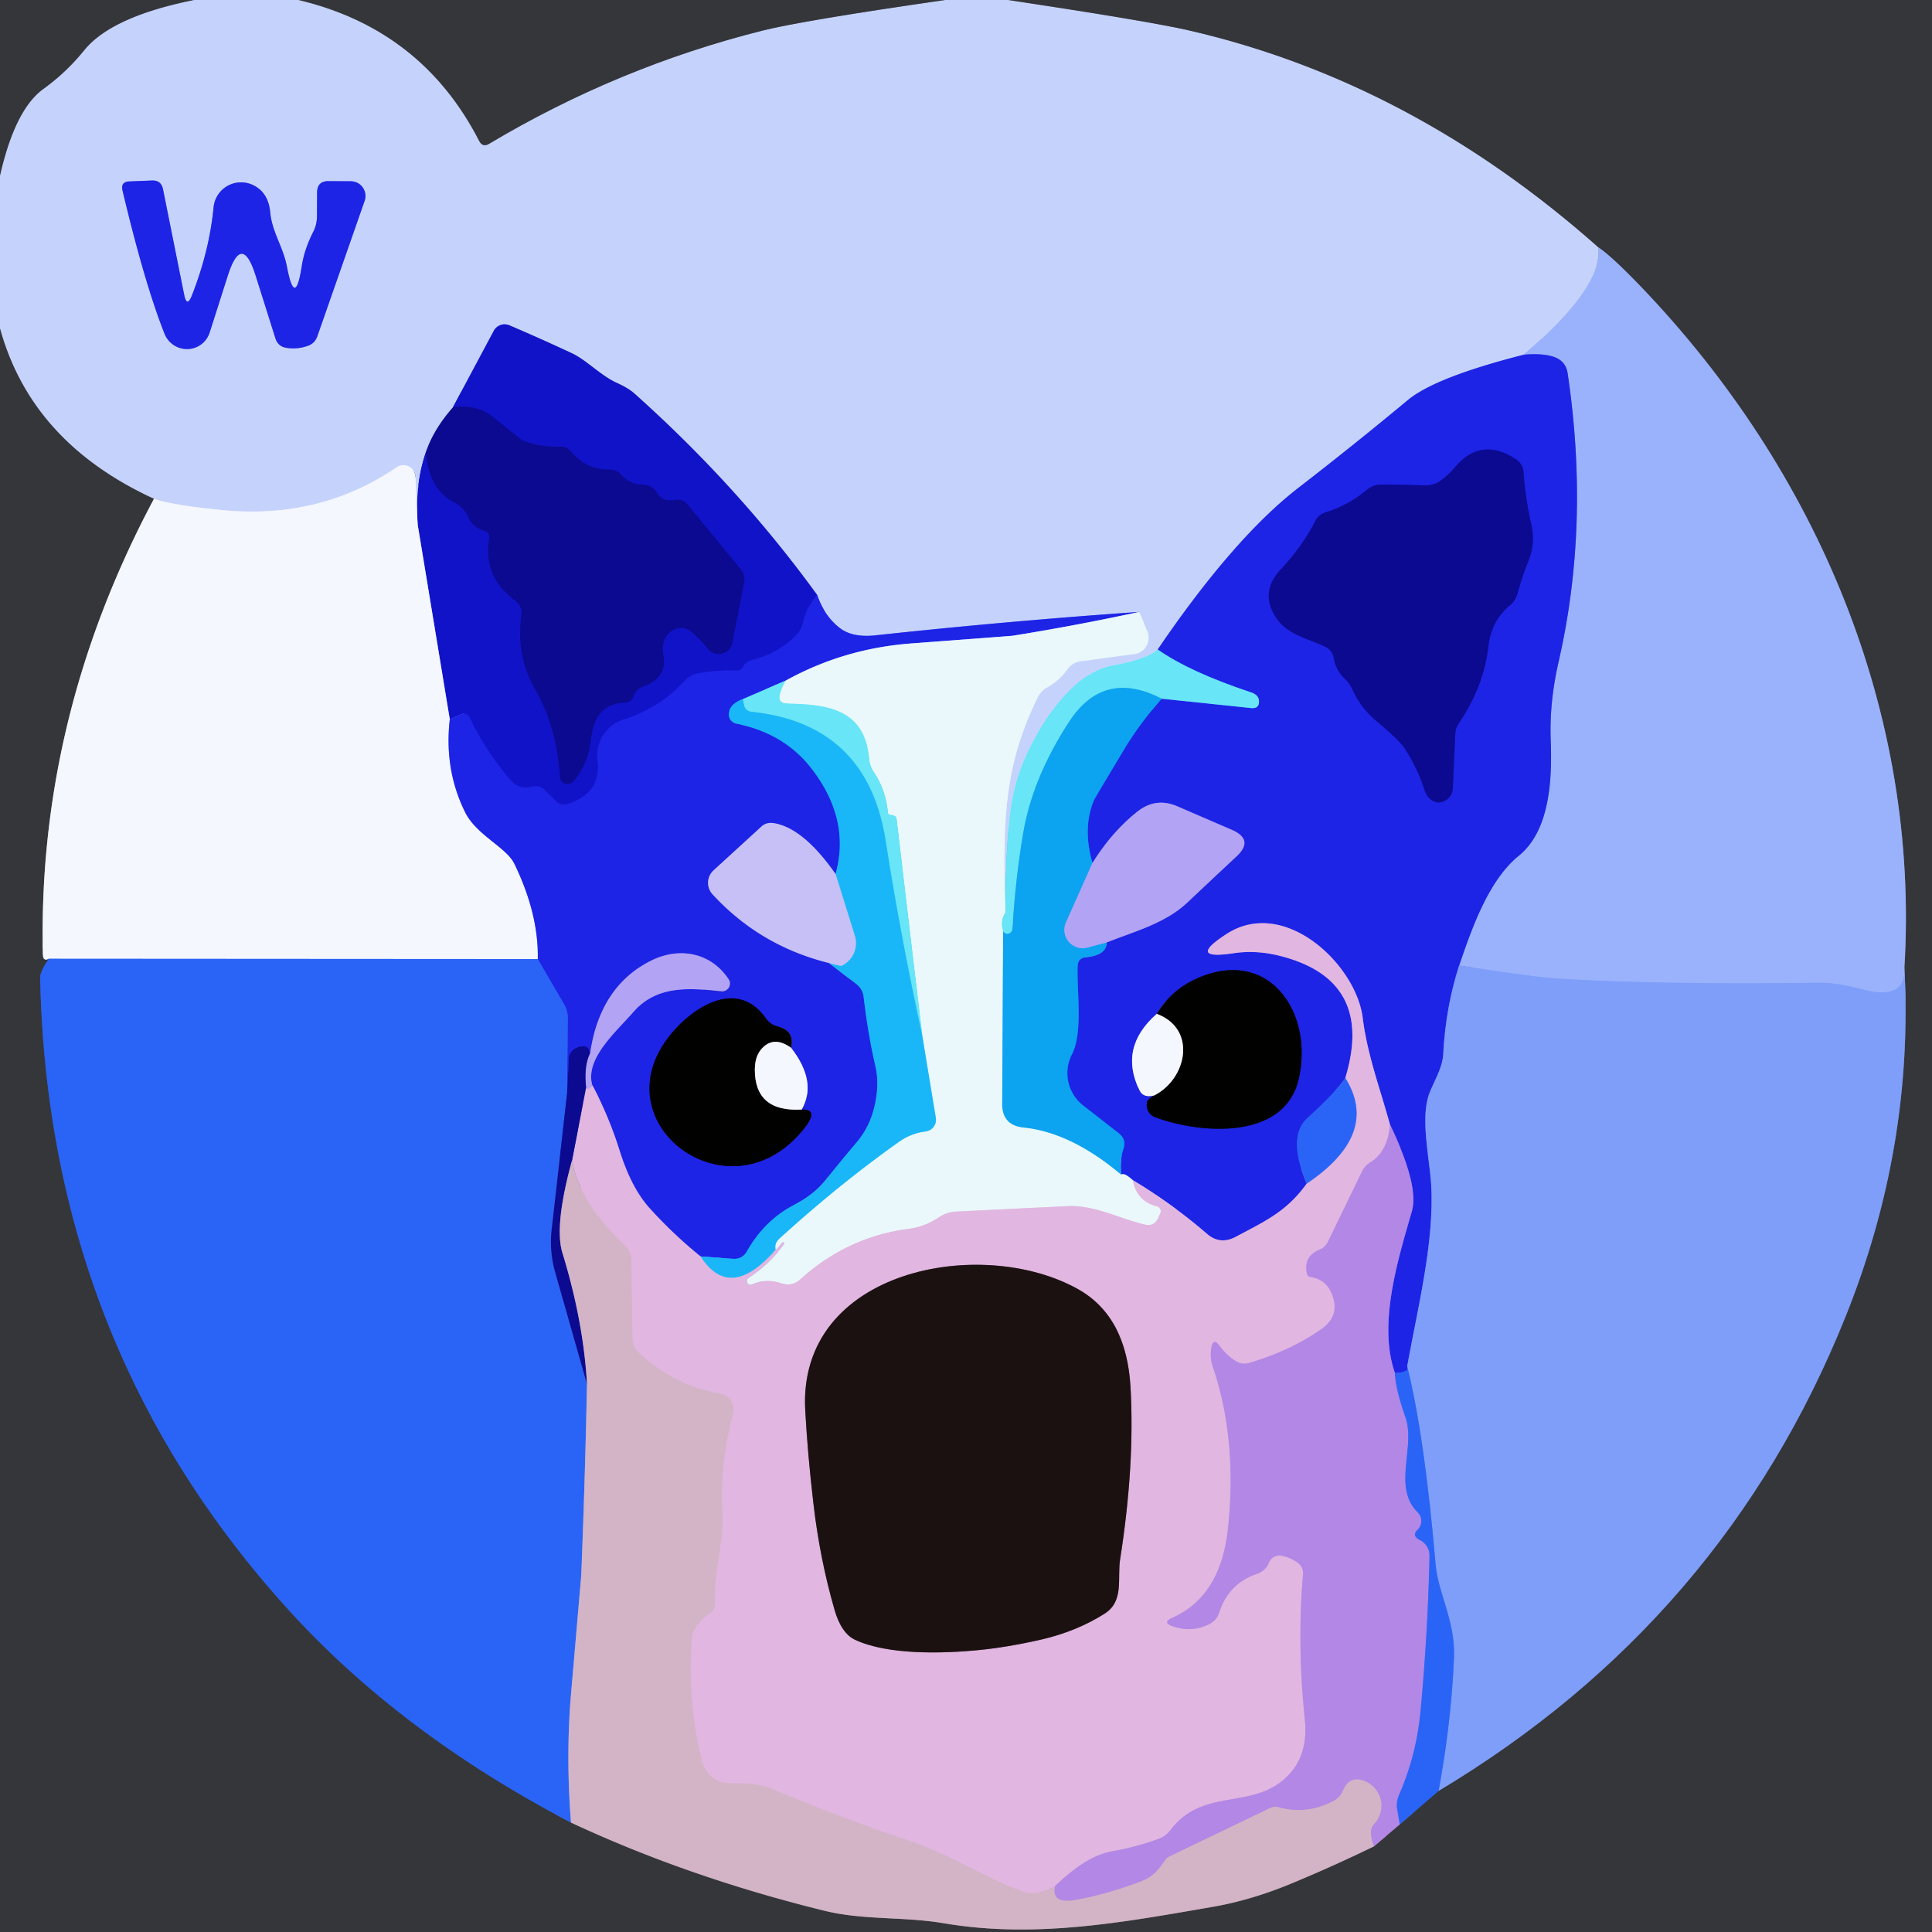 <?xml version="1.0" encoding="UTF-8" standalone="no"?>
<!DOCTYPE svg PUBLIC "-//W3C//DTD SVG 1.1//EN" "http://www.w3.org/Graphics/SVG/1.1/DTD/svg11.dtd">
<svg xmlns="http://www.w3.org/2000/svg" version="1.1" viewBox="0.00 0.00 128.00 128.00">
<g stroke-width="2.00" fill="none" stroke-linecap="butt">
<path stroke="#7d859b" vector-effect="non-scaling-stroke" d="
  M 12.89 0.00
  Q 7.39 1.10 5.58 3.34
  Q 4.40 4.80 2.89 5.89
  Q 1.00 7.24 0.00 11.67"
/>
<path stroke="#7d859b" vector-effect="non-scaling-stroke" d="
  M 19.78 0.00
  Q 27.95 1.94 31.75 9.34
  Q 31.98 9.78 32.40 9.53
  Q 40.93 4.44 50.51 2.03
  Q 53.12 1.37 62.61 0.00"
/>
<path stroke="#7d859b" vector-effect="non-scaling-stroke" d="
  M 66.80 0.00
  Q 76.08 1.40 78.75 2.01
  Q 93.53 5.41 105.90 16.39"
/>
<path stroke="#b0c3fc" vector-effect="non-scaling-stroke" d="
  M 105.90 16.39
  Q 106.20 19.03 100.96 23.50"
/>
<path stroke="#717cf1" vector-effect="non-scaling-stroke" d="
  M 100.96 23.50
  Q 95.10 24.99 93.27 26.51
  Q 89.71 29.47 86.05 32.30
  Q 81.76 35.61 76.70 43.03"
/>
<path stroke="#97dcf9" vector-effect="non-scaling-stroke" d="
  M 76.70 43.03
  Q 76.04 43.66 73.72 44.09
  Q 71.98 44.41 70.32 46.33
  Q 68.94 47.94 67.98 50.06
  Q 67.10 51.99 66.88 54.24
  Q 66.58 57.33 66.63 60.45"
/>
<path stroke="#d8e6fc" vector-effect="non-scaling-stroke" d="
  M 66.63 60.45
  C 66.44 54.59 66.44 50.94 68.74 46.22
  Q 68.95 45.78 69.38 45.54
  Q 70.20 45.08 70.71 44.35
  Q 71.03 43.89 71.59 43.81
  L 75.16 43.33
  A 1.09 1.08 74.7 0 0 76.01 41.83
  L 75.48 40.54"
/>
<path stroke="#717cf1" vector-effect="non-scaling-stroke" d="
  M 75.48 40.54
  Q 66.71 41.15 58.02 42.09
  Q 56.47 42.26 55.63 41.60
  Q 54.61 40.81 54.14 39.42"
/>
<path stroke="#6b73e2" vector-effect="non-scaling-stroke" d="
  M 54.14 39.42
  Q 48.93 32.24 42.05 26.09
  Q 41.63 25.71 40.85 25.36
  C 39.80 24.88 38.86 23.87 37.92 23.42
  Q 35.87 22.46 33.74 21.55
  A 0.81 0.81 0.0 0 0 32.72 21.91
  L 30.00 27.00"
/>
<path stroke="#686fc6" vector-effect="non-scaling-stroke" d="
  M 30.00 27.00
  Q 28.74 28.43 28.22 29.95"
/>
<path stroke="#6b73e2" vector-effect="non-scaling-stroke" d="
  M 28.22 29.95
  Q 27.48 32.11 27.67 34.74"
/>
<path stroke="#dde5fe" vector-effect="non-scaling-stroke" d="
  M 27.67 34.74
  L 27.52 31.57
  A 0.79 0.79 0.0 0 0 26.28 30.96
  Q 21.20 34.42 14.75 33.80
  Q 11.49 33.48 10.20 33.05"
/>
<path stroke="#7d859b" vector-effect="non-scaling-stroke" d="
  M 10.20 33.05
  Q 2.08 29.32 0.00 21.77"
/>
<path stroke="#717cf1" vector-effect="non-scaling-stroke" d="
  M 19.99 17.65
  Q 19.55 20.47 19.01 17.67
  C 18.76 16.35 18.03 15.40 17.90 14.06
  Q 17.78 12.75 16.76 12.26
  A 1.83 1.83 0.0 0 0 14.15 13.74
  Q 13.87 16.62 12.72 19.56
  Q 12.38 20.42 12.20 19.52
  L 10.80 12.54
  Q 10.68 11.93 10.05 11.96
  L 8.58 12.02
  Q 7.98 12.04 8.12 12.63
  Q 9.60 18.85 10.91 22.13
  A 1.59 1.58 43.0 0 0 13.89 22.03
  L 15.09 18.27
  Q 16.02 15.36 16.94 18.27
  L 18.25 22.42
  Q 18.42 22.95 18.96 23.04
  Q 19.67 23.16 20.37 22.92
  Q 20.86 22.76 21.03 22.26
  L 24.16 13.30
  A 0.98 0.97 -80.6 0 0 23.24 12.01
  L 21.76 12.00
  Q 21.02 12.00 21.01 12.74
  L 21.00 14.33
  Q 21.00 14.89 20.74 15.39
  Q 20.17 16.50 19.99 17.65"
/>
<path stroke="#95979d" vector-effect="non-scaling-stroke" d="
  M 10.20 33.05
  Q 2.48 47.53 2.84 63.25
  Q 2.86 63.72 3.23 63.52"
/>
<path stroke="#304d98" vector-effect="non-scaling-stroke" d="
  M 3.23 63.52
  Q 2.65 64.39 2.66 64.77
  Q 3.17 89.08 19.10 106.64
  Q 26.54 114.84 37.83 120.75"
/>
<path stroke="#847580" vector-effect="non-scaling-stroke" d="
  M 37.83 120.75
  Q 45.52 124.34 54.53 126.57
  C 57.20 127.24 59.82 126.96 62.53 127.42
  C 68.56 128.44 74.31 127.38 80.30 126.34
  Q 82.94 125.89 85.72 124.72
  Q 88.45 123.58 91.02 122.33"
/>
<path stroke="#745f90" vector-effect="non-scaling-stroke" d="
  M 91.02 122.33
  L 92.74 120.87"
/>
<path stroke="#304d98" vector-effect="non-scaling-stroke" d="
  M 92.74 120.87
  L 95.31 118.65"
/>
<path stroke="#5a6a9a" vector-effect="non-scaling-stroke" d="
  M 95.31 118.65
  Q 114.18 107.36 122.26 87.26
  Q 126.81 75.95 126.17 64.13"
/>
<path stroke="#68749b" vector-effect="non-scaling-stroke" d="
  M 126.17 64.13
  C 127.20 47.23 120.38 31.17 108.73 19.01
  Q 106.79 16.99 105.90 16.39"
/>
<path stroke="#8ca8fa" vector-effect="non-scaling-stroke" d="
  M 126.17 64.13
  Q 126.29 66.33 123.35 65.54
  Q 121.67 65.10 120.58 65.11
  Q 110.07 65.25 103.25 64.84
  Q 101.83 64.76 96.67 63.97"
/>
<path stroke="#5c6bf1" vector-effect="non-scaling-stroke" d="
  M 96.67 63.97
  C 97.50 61.55 98.60 58.33 100.63 56.69
  C 102.72 54.99 102.83 51.54 102.74 49.07
  Q 102.64 46.55 103.26 43.85
  Q 105.35 34.74 103.86 24.73
  Q 103.74 23.94 102.99 23.66
  Q 102.25 23.39 100.96 23.50"
/>
<path stroke="#171cd7" vector-effect="non-scaling-stroke" d="
  M 54.14 39.42
  Q 53.40 40.29 53.20 41.25
  Q 53.10 41.74 52.75 42.09
  Q 51.52 43.32 49.81 43.73
  Q 49.42 43.82 49.23 44.18
  Q 49.10 44.44 48.80 44.43
  Q 47.49 44.38 46.22 44.62
  Q 45.72 44.72 45.38 45.09
  Q 43.71 46.92 41.32 47.67
  A 2.51 2.51 0.0 0 0 39.58 50.39
  Q 39.87 52.57 37.57 53.28
  Q 37.16 53.40 36.85 53.10
  L 36.09 52.34
  A 0.85 0.84 59.5 0 0 35.27 52.12
  Q 34.37 52.36 33.76 51.62
  Q 32.05 49.56 31.14 47.59
  Q 30.93 47.14 30.49 47.35
  L 29.80 47.66"
/>
<path stroke="#8385e4" vector-effect="non-scaling-stroke" d="
  M 29.80 47.66
  L 27.67 34.74"
/>
<path stroke="#0e0fac" vector-effect="non-scaling-stroke" d="
  M 28.22 29.95
  Q 28.41 32.42 30.09 33.28
  Q 30.73 33.60 31.03 34.26
  Q 31.35 34.95 32.06 35.15
  Q 32.49 35.28 32.41 35.71
  Q 31.99 38.17 34.13 39.79
  Q 34.62 40.16 34.54 40.76
  Q 34.20 43.46 35.40 45.56
  Q 36.91 48.17 37.10 51.47
  A 0.50 0.50 0.0 0 0 37.98 51.77
  Q 38.97 50.63 39.16 48.92
  Q 39.41 46.61 41.40 46.55
  Q 41.82 46.53 41.97 46.13
  Q 42.14 45.63 42.64 45.46
  Q 44.24 44.93 43.93 43.30
  Q 43.82 42.70 44.13 42.18
  Q 44.37 41.78 44.81 41.65
  Q 45.38 41.49 45.85 41.89
  Q 46.41 42.37 46.89 42.97
  A 0.92 0.92 0.0 0 0 48.52 42.58
  L 49.30 38.58
  A 1.02 1.01 31.1 0 0 49.08 37.72
  L 45.55 33.43
  Q 45.21 33.02 44.68 33.13
  Q 43.91 33.29 43.51 32.62
  A 1.02 1.02 0.0 0 0 42.65 32.12
  Q 41.72 32.11 41.14 31.44
  Q 40.84 31.10 40.38 31.11
  Q 38.86 31.14 37.85 29.94
  Q 37.55 29.58 37.08 29.59
  Q 35.68 29.64 34.56 29.15
  Q 34.55 29.15 32.67 27.64
  Q 31.57 26.75 30.00 27.00"
/>
<path stroke="#4e61f0" vector-effect="non-scaling-stroke" d="
  M 96.67 63.97
  Q 95.78 66.74 95.62 69.80
  C 95.58 70.74 95.03 71.58 94.70 72.43
  C 94.08 74.08 94.71 76.72 94.82 78.50
  C 95.04 82.31 93.90 86.76 93.23 90.52"
/>
<path stroke="#2444ee" vector-effect="non-scaling-stroke" d="
  M 93.23 90.52
  Q 93.43 90.92 92.42 90.97"
/>
<path stroke="#6856e6" vector-effect="non-scaling-stroke" d="
  M 92.42 90.97
  C 91.28 87.72 92.62 83.45 93.54 80.25
  Q 94.03 78.56 92.09 74.51"
/>
<path stroke="#7f6de3" vector-effect="non-scaling-stroke" d="
  M 92.09 74.51
  C 91.44 72.13 90.59 69.90 90.28 67.42
  C 89.84 63.91 85.10 59.39 81.26 61.88
  Q 78.57 63.63 81.75 63.15
  Q 83.18 62.94 84.68 63.30
  Q 91.12 64.86 89.13 71.42"
/>
<path stroke="#2444ee" vector-effect="non-scaling-stroke" d="
  M 89.13 71.42
  Q 88.52 72.34 86.60 74.09
  Q 85.27 75.31 86.57 78.42"
/>
<path stroke="#7f6de3" vector-effect="non-scaling-stroke" d="
  M 86.57 78.42
  C 85.23 80.29 83.80 80.91 81.88 81.94
  Q 80.83 82.50 79.96 81.74
  Q 77.68 79.77 75.05 78.19"
/>
<path stroke="#848ef1" vector-effect="non-scaling-stroke" d="
  M 75.05 78.19
  Q 74.48 77.67 74.28 77.82"
/>
<path stroke="#1564eb" vector-effect="non-scaling-stroke" d="
  M 74.28 77.82
  Q 74.19 76.79 74.43 76.12
  Q 74.64 75.49 74.12 75.08
  L 71.76 73.24
  A 2.72 2.71 32.7 0 1 71.02 69.85
  C 71.77 68.39 71.32 65.57 71.40 63.99
  Q 71.42 63.47 71.93 63.42
  Q 73.31 63.29 73.32 62.44"
/>
<path stroke="#6864ee" vector-effect="non-scaling-stroke" d="
  M 73.32 62.44
  C 75.18 61.70 77.22 61.17 78.68 59.78
  Q 80.26 58.29 81.90 56.76
  Q 83.13 55.63 81.59 54.97
  L 78.00 53.42
  Q 76.58 52.81 75.37 53.76
  Q 73.67 55.11 72.38 57.17"
/>
<path stroke="#1564eb" vector-effect="non-scaling-stroke" d="
  M 72.38 57.17
  Q 71.70 54.84 72.49 52.99
  Q 72.55 52.86 74.50 49.61
  Q 75.53 47.91 76.96 46.29"
/>
<path stroke="#4385ee" vector-effect="non-scaling-stroke" d="
  M 76.96 46.29
  L 82.89 46.91
  Q 83.45 46.97 83.41 46.41
  Q 83.37 46.03 82.88 45.87
  Q 78.82 44.52 76.70 43.03"
/>
<path stroke="#1417bb" vector-effect="non-scaling-stroke" d="
  M 89.59 45.65
  Q 90.14 46.88 91.17 47.75
  Q 92.72 49.05 93.05 49.56
  Q 93.90 50.86 94.38 52.34
  Q 94.51 52.75 94.82 52.99
  Q 95.23 53.29 95.69 53.07
  Q 96.22 52.81 96.25 52.22
  L 96.42 48.57
  A 1.26 1.25 -26.3 0 1 96.64 47.93
  Q 98.30 45.50 98.61 42.81
  Q 98.81 41.10 100.07 40.07
  Q 100.40 39.79 100.52 39.37
  Q 100.83 38.23 101.27 37.14
  Q 101.73 36.00 101.46 34.80
  Q 101.06 33.02 100.94 31.32
  Q 100.90 30.73 100.41 30.41
  Q 98.13 28.93 96.43 30.92
  Q 96.06 31.36 95.61 31.72
  Q 95.05 32.19 94.37 32.16
  Q 92.99 32.11 91.49 32.11
  Q 90.97 32.11 90.58 32.44
  Q 89.34 33.48 87.81 33.95
  A 1.08 1.07 -84.6 0 0 87.16 34.49
  Q 86.27 36.22 84.87 37.71
  Q 83.42 39.25 84.56 40.94
  C 85.34 42.09 86.65 42.28 87.82 42.86
  A 0.99 0.99 0.0 0 1 88.36 43.57
  Q 88.50 44.40 89.08 44.95
  Q 89.40 45.25 89.59 45.65"
/>
<path stroke="#898ef3" vector-effect="non-scaling-stroke" d="
  M 76.64 67.17
  Q 74.10 69.40 75.50 72.25
  Q 75.75 72.76 76.46 72.58"
/>
<path stroke="#0f1373" vector-effect="non-scaling-stroke" d="
  M 76.46 72.58
  Q 76.05 72.84 76.01 72.97
  A 0.86 0.86 0.0 0 0 76.53 74.02
  C 79.54 75.14 85.13 75.56 86.05 71.46
  C 87.01 67.19 84.24 62.95 79.70 64.66
  Q 77.70 65.41 76.64 67.17"
/>
<path stroke="#7b7c80" vector-effect="non-scaling-stroke" d="
  M 76.46 72.58
  C 78.63 71.49 79.33 68.18 76.64 67.17"
/>
<path stroke="#898ef3" vector-effect="non-scaling-stroke" d="
  M 29.80 47.66
  Q 29.42 50.98 30.81 53.80
  C 31.56 55.33 33.55 56.13 34.08 57.23
  Q 35.69 60.55 35.63 63.54"
/>
<path stroke="#90aefb" vector-effect="non-scaling-stroke" d="
  M 35.63 63.54
  L 3.23 63.52"
/>
<path stroke="#848ef1" vector-effect="non-scaling-stroke" d="
  M 75.48 40.54
  Q 71.27 41.45 67.09 42.12
  Q 67.04 42.13 60.37 42.63
  Q 55.89 42.97 52.06 45.09"
/>
<path stroke="#4385ee" vector-effect="non-scaling-stroke" d="
  M 52.06 45.09
  L 49.21 46.32"
/>
<path stroke="#1c6eef" vector-effect="non-scaling-stroke" d="
  M 49.21 46.32
  Q 48.32 46.66 48.29 47.31
  A 0.61 0.61 0.0 0 0 48.78 47.94
  Q 51.99 48.59 53.79 50.95
  Q 56.36 54.30 55.36 57.91"
/>
<path stroke="#7272ef" vector-effect="non-scaling-stroke" d="
  M 55.36 57.91
  Q 53.19 54.81 51.21 54.53
  Q 50.77 54.47 50.44 54.77
  L 47.28 57.66
  A 1.12 1.12 0.0 0 0 47.21 59.25
  Q 50.36 62.67 54.92 63.80"
/>
<path stroke="#1c6eef" vector-effect="non-scaling-stroke" d="
  M 54.92 63.80
  L 56.73 65.19
  Q 57.15 65.52 57.22 66.05
  Q 57.50 68.48 57.99 70.60
  Q 58.30 71.92 57.89 73.48
  Q 57.56 74.74 56.74 75.70
  Q 55.69 76.94 54.71 78.17
  Q 53.93 79.16 52.61 79.83
  Q 50.65 80.84 49.47 82.93
  A 0.93 0.92 -73.1 0 1 48.60 83.40
  L 46.41 83.24"
/>
<path stroke="#7f6de3" vector-effect="non-scaling-stroke" d="
  M 46.41 83.24
  Q 44.62 81.79 43.06 80.07
  Q 41.83 78.72 41.05 76.23
  Q 40.35 73.99 39.24 71.89"
/>
<path stroke="#6864ee" vector-effect="non-scaling-stroke" d="
  M 39.24 71.89
  C 38.74 70.13 40.85 68.33 41.95 67.06
  C 43.51 65.26 45.68 65.45 47.79 65.68
  A 0.52 0.51 -13.4 0 0 48.28 64.89
  C 47.12 63.12 45.03 62.71 43.15 63.64
  Q 39.76 65.32 39.09 69.79"
/>
<path stroke="#1417bb" vector-effect="non-scaling-stroke" d="
  M 39.09 69.79
  Q 39.03 69.56 38.95 69.45
  Q 38.85 69.32 38.69 69.32
  Q 38.28 69.31 37.99 69.54
  Q 37.71 69.76 37.69 70.12
  L 37.57 72.45"
/>
<path stroke="#2444ee" vector-effect="non-scaling-stroke" d="
  M 37.57 72.45
  L 37.62 67.49
  Q 37.63 66.99 37.38 66.55
  L 35.63 63.54"
/>
<path stroke="#898ef3" vector-effect="non-scaling-stroke" d="
  M 53.12 73.51
  Q 54.16 71.67 52.41 69.42"
/>
<path stroke="#0f1373" vector-effect="non-scaling-stroke" d="
  M 52.41 69.42
  Q 52.67 68.29 51.54 68.01
  Q 51.03 67.89 50.73 67.45
  C 48.68 64.57 45.43 67.07 44.10 68.97
  C 40.16 74.58 48.01 80.41 52.82 75.29
  Q 54.52 73.47 53.12 73.51"
/>
<path stroke="#7b7c80" vector-effect="non-scaling-stroke" d="
  M 52.41 69.42
  Q 51.31 68.63 50.53 69.41
  Q 50.01 69.92 50.01 70.87
  Q 50.01 73.69 53.12 73.51"
/>
<path stroke="#a9eff9" vector-effect="non-scaling-stroke" d="
  M 66.63 60.45
  Q 66.24 61.02 66.46 61.70"
/>
<path stroke="#7bcef6" vector-effect="non-scaling-stroke" d="
  M 66.46 61.70
  L 66.40 73.12
  Q 66.39 74.55 67.82 74.70
  Q 70.96 75.02 74.28 77.82"
/>
<path stroke="#e6d7ee" vector-effect="non-scaling-stroke" d="
  M 75.05 78.19
  Q 75.31 79.59 76.66 79.93
  A 0.33 0.33 0.0 0 1 76.87 80.39
  L 76.72 80.72
  Q 76.45 81.28 75.84 81.13
  C 74.12 80.72 72.51 79.82 70.70 79.91
  Q 67.03 80.09 63.35 80.27
  Q 62.73 80.30 62.22 80.64
  Q 61.28 81.27 60.23 81.41
  Q 56.16 81.93 53.03 84.75
  Q 52.47 85.26 51.76 85.02
  Q 50.74 84.68 49.81 85.11
  A 0.25 0.25 0.0 0 1 49.57 84.68
  Q 51.01 83.74 51.94 82.43
  Q 51.98 82.37 51.93 82.32
  Q 51.88 82.28 51.84 82.32
  Q 51.79 82.35 51.76 82.39
  Q 51.58 82.64 51.39 82.80"
/>
<path stroke="#82d8fa" vector-effect="non-scaling-stroke" d="
  M 51.39 82.80
  Q 51.28 82.38 51.66 82.04
  Q 55.62 78.44 59.53 75.67
  Q 60.35 75.08 61.33 74.96
  A 0.78 0.78 0.0 0 0 62.00 74.06
  L 61.10 68.60"
/>
<path stroke="#a9eff9" vector-effect="non-scaling-stroke" d="
  M 61.10 68.60
  Q 60.23 61.34 59.40 54.26
  Q 59.38 54.13 59.28 54.07
  Q 59.16 54.00 59.02 54.00
  Q 58.83 53.99 58.82 53.81
  Q 58.68 52.32 57.89 51.16
  Q 57.62 50.76 57.58 50.28
  C 57.32 46.97 54.78 46.65 52.13 46.62
  Q 51.57 46.61 51.65 46.06
  Q 51.72 45.67 52.06 45.09"
/>
<path stroke="#3ac4f3" vector-effect="non-scaling-stroke" d="
  M 76.96 46.29
  Q 73.13 44.31 70.84 47.81
  Q 68.42 51.51 67.79 55.20
  Q 67.28 58.20 67.08 61.51
  Q 67.06 61.82 66.76 61.87
  Q 66.58 61.89 66.46 61.70"
/>
<path stroke="#41cef7" vector-effect="non-scaling-stroke" d="
  M 61.10 68.60
  Q 59.68 62.12 58.68 55.73
  Q 57.47 47.97 49.80 47.16
  Q 49.37 47.12 49.29 46.70
  L 49.21 46.32"
/>
<path stroke="#5fa3f3" vector-effect="non-scaling-stroke" d="
  M 72.38 57.17
  L 70.62 61.12
  A 1.21 1.21 0.0 0 0 72.03 62.78
  L 73.32 62.44"
/>
<path stroke="#7eb7ec" vector-effect="non-scaling-stroke" d="
  M 51.39 82.80
  Q 48.36 86.28 46.41 83.24"
/>
<path stroke="#70bcf8" vector-effect="non-scaling-stroke" d="
  M 54.92 63.80
  Q 55.69 64.01 55.76 63.98
  A 1.66 1.64 68.8 0 0 56.63 61.98
  L 55.36 57.91"
/>
<path stroke="#ca9fe3" vector-effect="non-scaling-stroke" d="
  M 92.09 74.51
  Q 91.95 76.29 90.79 77.01
  Q 90.41 77.24 90.22 77.65
  L 87.98 82.27
  A 1.10 1.09 1.5 0 1 87.42 82.80
  Q 86.34 83.24 86.59 84.38
  A 0.28 0.27 88.1 0 0 86.81 84.60
  Q 87.88 84.76 88.27 85.80
  Q 88.78 87.18 87.58 88.03
  Q 85.55 89.47 82.80 90.29
  Q 82.27 90.45 81.81 90.14
  Q 81.21 89.73 80.80 89.17
  Q 80.39 88.59 80.26 89.29
  Q 80.14 89.95 80.36 90.57
  Q 81.98 95.35 81.36 101.24
  Q 80.89 105.75 77.68 107.18
  Q 76.96 107.50 77.71 107.75
  Q 78.98 108.18 80.12 107.60
  Q 80.60 107.36 80.77 106.85
  Q 81.39 104.91 83.28 104.27
  Q 83.63 104.15 83.87 103.87
  Q 83.99 103.74 84.05 103.57
  A 0.77 0.76 -74.7 0 1 84.92 103.07
  Q 85.51 103.19 86.00 103.55
  Q 86.36 103.84 86.33 104.30
  Q 85.93 108.96 86.45 113.92
  Q 86.69 116.22 85.37 117.60
  C 83.06 120.02 79.73 118.33 77.53 121.27
  Q 77.23 121.66 76.76 121.83
  Q 75.29 122.37 73.80 122.63
  C 72.25 122.89 71.03 123.91 69.89 124.96"
/>
<path stroke="#dab5d3" vector-effect="non-scaling-stroke" d="
  M 69.89 124.96
  Q 68.70 125.67 67.75 125.32
  C 65.43 124.48 62.97 122.88 60.33 121.99
  Q 55.71 120.44 51.20 118.54
  C 50.28 118.15 49.29 118.15 48.33 118.14
  A 1.86 1.86 0.0 0 1 46.53 116.75
  Q 45.51 112.82 45.84 108.56
  Q 45.88 108.06 46.19 107.67
  Q 46.54 107.22 46.98 106.92
  Q 47.39 106.63 47.37 106.14
  C 47.27 104.09 47.96 102.29 47.85 100.23
  Q 47.67 97.03 48.56 93.68
  A 1.09 1.09 0.0 0 0 47.68 92.32
  Q 44.74 91.85 42.32 89.62
  Q 41.91 89.24 41.90 88.68
  L 41.82 83.49
  Q 41.81 82.90 41.37 82.49
  Q 38.38 79.67 37.90 76.87"
/>
<path stroke="#7660b8" vector-effect="non-scaling-stroke" d="
  M 37.90 76.87
  L 38.83 72.06"
/>
<path stroke="#caadeb" vector-effect="non-scaling-stroke" d="
  M 38.83 72.06
  Q 38.94 72.28 39.24 71.89"
/>
<path stroke="#868deb" vector-effect="non-scaling-stroke" d="
  M 86.57 78.42
  Q 91.45 75.13 89.13 71.42"
/>
<path stroke="#7f6479" vector-effect="non-scaling-stroke" d="
  M 69.05 108.61
  Q 71.35 108.07 73.18 106.91
  C 74.49 106.08 74.01 104.58 74.21 103.31
  Q 75.19 97.07 74.90 91.92
  Q 74.64 87.21 71.42 85.41
  C 65.02 81.82 52.83 84.10 53.35 93.44
  Q 53.51 96.37 53.90 99.68
  Q 54.32 103.28 55.29 106.65
  Q 55.74 108.21 56.65 108.64
  C 58.84 109.66 62.45 109.55 64.76 109.33
  Q 66.74 109.14 69.05 108.61"
/>
<path stroke="#5f57c3" vector-effect="non-scaling-stroke" d="
  M 38.83 72.06
  Q 38.68 70.61 39.09 69.79"
/>
<path stroke="#1b37c3" vector-effect="non-scaling-stroke" d="
  M 37.57 72.45
  L 36.55 81.44
  A 7.31 7.26 -49.8 0 0 36.78 84.29
  L 38.89 91.71"
/>
<path stroke="#7e8cde" vector-effect="non-scaling-stroke" d="
  M 38.89 91.71
  Q 38.76 98.11 38.51 104.34
  Q 38.51 104.39 37.84 112.14
  Q 37.48 116.29 37.83 120.75"
/>
<path stroke="#5481f8" vector-effect="non-scaling-stroke" d="
  M 95.31 118.65
  Q 96.15 114.10 96.33 109.83
  C 96.43 107.42 95.27 105.53 95.11 103.62
  Q 94.37 95.07 93.23 90.52"
/>
<path stroke="#6f5fab" vector-effect="non-scaling-stroke" d="
  M 37.90 76.87
  Q 36.71 81.20 37.26 83.00
  Q 38.66 87.56 38.89 91.71"
/>
<path stroke="#6e76ee" vector-effect="non-scaling-stroke" d="
  M 92.42 90.97
  Q 92.44 91.97 93.11 93.88
  C 93.81 95.88 92.23 98.52 93.93 100.20
  A 0.81 0.81 0.0 0 1 93.92 101.35
  Q 93.51 101.75 94.07 102.03
  A 1.15 1.14 13.6 0 1 94.71 103.07
  Q 94.60 108.16 94.12 113.31
  Q 93.85 116.27 92.69 118.92
  Q 92.49 119.38 92.57 119.88
  L 92.74 120.87"
/>
<path stroke="#c29ed6" vector-effect="non-scaling-stroke" d="
  M 91.02 122.33
  Q 90.63 121.25 91.02 120.86
  A 1.76 1.75 31.6 0 0 90.32 117.97
  Q 89.39 117.66 88.99 118.61
  Q 88.79 119.09 88.33 119.33
  Q 86.54 120.26 84.69 119.73
  A 0.76 0.76 0.0 0 0 84.17 119.78
  L 77.41 123.03
  A 0.49 0.46 2.0 0 0 77.26 123.16
  C 76.79 123.82 76.44 124.32 75.64 124.63
  Q 73.44 125.48 71.29 125.87
  Q 69.64 126.18 69.89 124.96"
/>
</g>
<path fill="#35363a" d="
  M 0.00 0.00
  L 12.89 0.00
  Q 7.39 1.10 5.58 3.34
  Q 4.40 4.80 2.89 5.89
  Q 1.00 7.24 0.00 11.67
  L 0.00 0.00
  Z"
/>
<path fill="#c5d3fc" d="
  M 12.89 0.00
  L 19.78 0.00
  Q 27.95 1.94 31.75 9.34
  Q 31.98 9.78 32.40 9.53
  Q 40.93 4.44 50.51 2.03
  Q 53.12 1.37 62.61 0.00
  L 66.80 0.00
  Q 76.08 1.40 78.75 2.01
  Q 93.53 5.41 105.90 16.39
  Q 106.20 19.03 100.96 23.50
  Q 95.10 24.99 93.27 26.51
  Q 89.71 29.47 86.05 32.30
  Q 81.76 35.61 76.70 43.03
  Q 76.04 43.66 73.72 44.09
  Q 71.98 44.41 70.32 46.33
  Q 68.94 47.94 67.98 50.06
  Q 67.10 51.99 66.88 54.24
  Q 66.58 57.33 66.63 60.45
  C 66.44 54.59 66.44 50.94 68.74 46.22
  Q 68.95 45.78 69.38 45.54
  Q 70.20 45.08 70.71 44.35
  Q 71.03 43.89 71.59 43.81
  L 75.16 43.33
  A 1.09 1.08 74.7 0 0 76.01 41.83
  L 75.48 40.54
  Q 66.71 41.15 58.02 42.09
  Q 56.47 42.26 55.63 41.60
  Q 54.61 40.81 54.14 39.42
  Q 48.93 32.24 42.05 26.09
  Q 41.63 25.71 40.85 25.36
  C 39.80 24.88 38.86 23.87 37.92 23.42
  Q 35.87 22.46 33.74 21.55
  A 0.81 0.81 0.0 0 0 32.72 21.91
  L 30.00 27.00
  Q 28.74 28.43 28.22 29.95
  Q 27.48 32.11 27.67 34.74
  L 27.52 31.57
  A 0.79 0.79 0.0 0 0 26.28 30.96
  Q 21.20 34.42 14.75 33.80
  Q 11.49 33.48 10.20 33.05
  Q 2.08 29.32 0.00 21.77
  L 0.00 11.67
  Q 1.00 7.24 2.89 5.89
  Q 4.40 4.80 5.58 3.34
  Q 7.39 1.10 12.89 0.00
  Z
  M 19.99 17.65
  Q 19.55 20.47 19.01 17.67
  C 18.76 16.35 18.03 15.40 17.90 14.06
  Q 17.78 12.75 16.76 12.26
  A 1.83 1.83 0.0 0 0 14.15 13.74
  Q 13.87 16.62 12.72 19.56
  Q 12.38 20.42 12.20 19.52
  L 10.80 12.54
  Q 10.68 11.93 10.05 11.96
  L 8.58 12.02
  Q 7.98 12.04 8.12 12.63
  Q 9.60 18.85 10.91 22.13
  A 1.59 1.58 43.0 0 0 13.89 22.03
  L 15.09 18.27
  Q 16.02 15.36 16.94 18.27
  L 18.25 22.42
  Q 18.42 22.95 18.96 23.04
  Q 19.67 23.16 20.37 22.92
  Q 20.86 22.76 21.03 22.26
  L 24.16 13.30
  A 0.98 0.97 -80.6 0 0 23.24 12.01
  L 21.76 12.00
  Q 21.02 12.00 21.01 12.74
  L 21.00 14.33
  Q 21.00 14.89 20.74 15.39
  Q 20.17 16.50 19.99 17.65
  Z"
/>
<path fill="#35363a" d="
  M 19.78 0.00
  L 62.61 0.00
  Q 53.12 1.37 50.51 2.03
  Q 40.93 4.44 32.40 9.53
  Q 31.98 9.78 31.75 9.34
  Q 27.95 1.94 19.78 0.00
  Z"
/>
<path fill="#35363a" d="
  M 66.80 0.00
  L 128.00 0.00
  L 128.00 128.00
  L 0.00 128.00
  L 0.00 21.77
  Q 2.08 29.32 10.20 33.05
  Q 2.48 47.53 2.84 63.25
  Q 2.86 63.72 3.23 63.52
  Q 2.65 64.39 2.66 64.77
  Q 3.17 89.08 19.10 106.64
  Q 26.54 114.84 37.83 120.75
  Q 45.52 124.34 54.53 126.57
  C 57.20 127.24 59.82 126.96 62.53 127.42
  C 68.56 128.44 74.31 127.38 80.30 126.34
  Q 82.94 125.89 85.72 124.72
  Q 88.45 123.58 91.02 122.33
  L 92.74 120.87
  L 95.31 118.65
  Q 114.18 107.36 122.26 87.26
  Q 126.81 75.95 126.17 64.13
  C 127.20 47.23 120.38 31.17 108.73 19.01
  Q 106.79 16.99 105.90 16.39
  Q 93.53 5.41 78.75 2.01
  Q 76.08 1.40 66.80 0.00
  Z"
/>
<path fill="#1d24e6" d="
  M 19.99 17.65
  Q 20.17 16.50 20.74 15.39
  Q 21.00 14.89 21.00 14.33
  L 21.01 12.74
  Q 21.02 12.00 21.76 12.00
  L 23.24 12.01
  A 0.98 0.97 -80.6 0 1 24.16 13.30
  L 21.03 22.26
  Q 20.86 22.76 20.37 22.92
  Q 19.67 23.16 18.96 23.04
  Q 18.42 22.95 18.25 22.42
  L 16.94 18.27
  Q 16.02 15.36 15.09 18.27
  L 13.89 22.03
  A 1.59 1.58 43.0 0 1 10.91 22.13
  Q 9.60 18.85 8.12 12.63
  Q 7.98 12.04 8.58 12.02
  L 10.05 11.96
  Q 10.68 11.93 10.80 12.54
  L 12.20 19.52
  Q 12.38 20.42 12.72 19.56
  Q 13.87 16.62 14.15 13.74
  A 1.83 1.83 0.0 0 1 16.76 12.26
  Q 17.78 12.75 17.90 14.06
  C 18.03 15.40 18.76 16.35 19.01 17.67
  Q 19.55 20.47 19.99 17.65
  Z"
/>
<path fill="#9ab2fb" d="
  M 105.90 16.39
  Q 106.79 16.99 108.73 19.01
  C 120.38 31.17 127.20 47.23 126.17 64.13
  Q 126.29 66.33 123.35 65.54
  Q 121.67 65.10 120.58 65.11
  Q 110.07 65.25 103.25 64.84
  Q 101.83 64.76 96.67 63.97
  C 97.50 61.55 98.60 58.33 100.63 56.69
  C 102.72 54.99 102.83 51.54 102.74 49.07
  Q 102.64 46.55 103.26 43.85
  Q 105.35 34.74 103.86 24.73
  Q 103.74 23.94 102.99 23.66
  Q 102.25 23.39 100.96 23.50
  Q 106.20 19.03 105.90 16.39
  Z"
/>
<path fill="#1113c8" d="
  M 54.14 39.42
  Q 53.40 40.29 53.20 41.25
  Q 53.10 41.74 52.75 42.09
  Q 51.52 43.32 49.81 43.73
  Q 49.42 43.82 49.23 44.18
  Q 49.10 44.44 48.80 44.43
  Q 47.49 44.38 46.22 44.62
  Q 45.72 44.72 45.38 45.09
  Q 43.71 46.92 41.32 47.67
  A 2.51 2.51 0.0 0 0 39.58 50.39
  Q 39.87 52.57 37.57 53.28
  Q 37.16 53.40 36.85 53.10
  L 36.09 52.34
  A 0.85 0.84 59.5 0 0 35.27 52.12
  Q 34.37 52.36 33.76 51.62
  Q 32.05 49.56 31.14 47.59
  Q 30.93 47.14 30.49 47.35
  L 29.80 47.66
  L 27.67 34.74
  Q 27.48 32.11 28.22 29.95
  Q 28.41 32.42 30.09 33.28
  Q 30.73 33.60 31.03 34.26
  Q 31.35 34.95 32.06 35.15
  Q 32.49 35.28 32.41 35.71
  Q 31.99 38.17 34.13 39.79
  Q 34.62 40.16 34.54 40.76
  Q 34.20 43.46 35.40 45.56
  Q 36.91 48.17 37.10 51.47
  A 0.50 0.50 0.0 0 0 37.98 51.77
  Q 38.97 50.63 39.16 48.92
  Q 39.41 46.61 41.40 46.55
  Q 41.82 46.53 41.97 46.13
  Q 42.14 45.63 42.64 45.46
  Q 44.24 44.93 43.93 43.30
  Q 43.82 42.70 44.13 42.18
  Q 44.37 41.78 44.81 41.65
  Q 45.38 41.49 45.85 41.89
  Q 46.41 42.37 46.89 42.97
  A 0.92 0.92 0.0 0 0 48.52 42.58
  L 49.30 38.58
  A 1.02 1.01 31.1 0 0 49.08 37.72
  L 45.55 33.43
  Q 45.21 33.02 44.68 33.13
  Q 43.91 33.29 43.51 32.62
  A 1.02 1.02 0.0 0 0 42.65 32.12
  Q 41.72 32.11 41.14 31.44
  Q 40.84 31.10 40.38 31.11
  Q 38.86 31.14 37.85 29.94
  Q 37.55 29.58 37.08 29.59
  Q 35.68 29.64 34.56 29.15
  Q 34.55 29.15 32.67 27.64
  Q 31.57 26.75 30.00 27.00
  L 32.72 21.91
  A 0.81 0.81 0.0 0 1 33.74 21.55
  Q 35.87 22.46 37.92 23.42
  C 38.86 23.87 39.80 24.88 40.85 25.36
  Q 41.63 25.71 42.05 26.09
  Q 48.93 32.24 54.14 39.42
  Z"
/>
<path fill="#1d24e6" d="
  M 100.96 23.50
  Q 102.25 23.39 102.99 23.66
  Q 103.74 23.94 103.86 24.73
  Q 105.35 34.74 103.26 43.85
  Q 102.64 46.55 102.74 49.07
  C 102.83 51.54 102.72 54.99 100.63 56.69
  C 98.60 58.33 97.50 61.55 96.67 63.97
  Q 95.78 66.74 95.62 69.80
  C 95.58 70.74 95.03 71.58 94.70 72.43
  C 94.08 74.08 94.71 76.72 94.82 78.50
  C 95.04 82.31 93.90 86.76 93.23 90.52
  Q 93.43 90.92 92.42 90.97
  C 91.28 87.72 92.62 83.45 93.54 80.25
  Q 94.03 78.56 92.09 74.51
  C 91.44 72.13 90.59 69.90 90.28 67.42
  C 89.84 63.91 85.10 59.39 81.26 61.88
  Q 78.57 63.63 81.75 63.15
  Q 83.18 62.94 84.68 63.30
  Q 91.12 64.86 89.13 71.42
  Q 88.52 72.34 86.60 74.09
  Q 85.27 75.31 86.57 78.42
  C 85.23 80.29 83.80 80.91 81.88 81.94
  Q 80.83 82.50 79.96 81.74
  Q 77.68 79.77 75.05 78.19
  Q 74.48 77.67 74.28 77.82
  Q 74.19 76.79 74.43 76.12
  Q 74.64 75.49 74.12 75.08
  L 71.76 73.24
  A 2.72 2.71 32.7 0 1 71.02 69.85
  C 71.77 68.39 71.32 65.57 71.40 63.99
  Q 71.42 63.47 71.93 63.42
  Q 73.31 63.29 73.32 62.44
  C 75.18 61.70 77.22 61.17 78.68 59.78
  Q 80.26 58.29 81.90 56.76
  Q 83.13 55.63 81.59 54.97
  L 78.00 53.42
  Q 76.58 52.81 75.37 53.76
  Q 73.67 55.11 72.38 57.17
  Q 71.70 54.84 72.49 52.99
  Q 72.55 52.86 74.50 49.61
  Q 75.53 47.91 76.96 46.29
  L 82.89 46.91
  Q 83.45 46.97 83.41 46.41
  Q 83.37 46.03 82.88 45.87
  Q 78.82 44.52 76.70 43.03
  Q 81.76 35.61 86.05 32.30
  Q 89.71 29.47 93.27 26.51
  Q 95.10 24.99 100.96 23.50
  Z
  M 89.59 45.65
  Q 90.14 46.88 91.17 47.75
  Q 92.72 49.05 93.05 49.56
  Q 93.90 50.86 94.38 52.34
  Q 94.51 52.75 94.82 52.99
  Q 95.23 53.29 95.69 53.07
  Q 96.22 52.81 96.25 52.22
  L 96.42 48.57
  A 1.26 1.25 -26.3 0 1 96.64 47.93
  Q 98.30 45.50 98.61 42.81
  Q 98.81 41.10 100.07 40.07
  Q 100.40 39.79 100.52 39.37
  Q 100.83 38.23 101.27 37.14
  Q 101.73 36.00 101.46 34.80
  Q 101.06 33.02 100.94 31.32
  Q 100.90 30.73 100.41 30.41
  Q 98.13 28.93 96.43 30.92
  Q 96.06 31.36 95.61 31.72
  Q 95.05 32.19 94.37 32.16
  Q 92.99 32.11 91.49 32.11
  Q 90.97 32.11 90.58 32.44
  Q 89.34 33.48 87.81 33.95
  A 1.08 1.07 -84.6 0 0 87.16 34.49
  Q 86.27 36.22 84.87 37.71
  Q 83.42 39.25 84.56 40.94
  C 85.34 42.09 86.65 42.28 87.82 42.86
  A 0.99 0.99 0.0 0 1 88.36 43.57
  Q 88.50 44.40 89.08 44.95
  Q 89.40 45.25 89.59 45.65
  Z
  M 76.64 67.17
  Q 74.10 69.40 75.50 72.25
  Q 75.75 72.76 76.46 72.58
  Q 76.05 72.84 76.01 72.97
  A 0.86 0.86 0.0 0 0 76.53 74.02
  C 79.54 75.14 85.13 75.56 86.05 71.46
  C 87.01 67.19 84.24 62.95 79.70 64.66
  Q 77.70 65.41 76.64 67.17
  Z"
/>
<path fill="#0b0a90" d="
  M 28.22 29.95
  Q 28.74 28.43 30.00 27.00
  Q 31.57 26.75 32.67 27.64
  Q 34.55 29.15 34.56 29.15
  Q 35.68 29.64 37.08 29.59
  Q 37.55 29.58 37.85 29.94
  Q 38.86 31.14 40.38 31.11
  Q 40.84 31.10 41.14 31.44
  Q 41.72 32.11 42.65 32.12
  A 1.02 1.02 0.0 0 1 43.51 32.62
  Q 43.91 33.29 44.68 33.13
  Q 45.21 33.02 45.55 33.43
  L 49.08 37.72
  A 1.02 1.01 31.1 0 1 49.30 38.58
  L 48.52 42.58
  A 0.92 0.92 0.0 0 1 46.89 42.97
  Q 46.41 42.37 45.85 41.89
  Q 45.38 41.49 44.81 41.65
  Q 44.37 41.78 44.13 42.18
  Q 43.82 42.70 43.93 43.30
  Q 44.24 44.93 42.64 45.46
  Q 42.14 45.63 41.97 46.13
  Q 41.82 46.53 41.40 46.55
  Q 39.41 46.61 39.16 48.92
  Q 38.97 50.63 37.98 51.77
  A 0.50 0.50 0.0 0 1 37.10 51.47
  Q 36.91 48.17 35.40 45.56
  Q 34.20 43.46 34.54 40.76
  Q 34.62 40.16 34.13 39.79
  Q 31.99 38.17 32.41 35.71
  Q 32.49 35.28 32.06 35.15
  Q 31.35 34.95 31.03 34.26
  Q 30.73 33.60 30.09 33.28
  Q 28.41 32.42 28.22 29.95
  Z"
/>
<path fill="#0b0a90" d="
  M 89.08 44.95
  Q 88.50 44.40 88.36 43.57
  A 0.99 0.99 0.0 0 0 87.82 42.86
  C 86.65 42.28 85.34 42.09 84.56 40.94
  Q 83.42 39.25 84.87 37.71
  Q 86.27 36.22 87.16 34.49
  A 1.08 1.07 -84.6 0 1 87.81 33.95
  Q 89.34 33.48 90.58 32.44
  Q 90.97 32.11 91.49 32.11
  Q 92.99 32.11 94.37 32.16
  Q 95.05 32.19 95.61 31.72
  Q 96.06 31.36 96.43 30.92
  Q 98.13 28.93 100.41 30.41
  Q 100.90 30.73 100.94 31.32
  Q 101.06 33.02 101.46 34.80
  Q 101.73 36.00 101.27 37.14
  Q 100.83 38.23 100.52 39.37
  Q 100.40 39.79 100.07 40.07
  Q 98.81 41.10 98.61 42.81
  Q 98.30 45.50 96.64 47.93
  A 1.26 1.25 -26.3 0 0 96.42 48.57
  L 96.25 52.22
  Q 96.22 52.81 95.69 53.07
  Q 95.23 53.29 94.82 52.99
  Q 94.51 52.75 94.38 52.34
  Q 93.90 50.86 93.05 49.56
  Q 92.72 49.05 91.17 47.75
  Q 90.14 46.88 89.59 45.65
  Q 89.40 45.25 89.08 44.95
  Z"
/>
<path fill="#f5f7ff" d="
  M 27.67 34.74
  L 29.80 47.66
  Q 29.42 50.98 30.81 53.80
  C 31.56 55.33 33.55 56.13 34.08 57.23
  Q 35.69 60.55 35.63 63.54
  L 3.23 63.52
  Q 2.86 63.72 2.84 63.25
  Q 2.48 47.53 10.20 33.05
  Q 11.49 33.48 14.75 33.80
  Q 21.20 34.42 26.28 30.96
  A 0.79 0.79 0.0 0 1 27.52 31.57
  L 27.67 34.74
  Z"
/>
<path fill="#1d24e6" d="
  M 54.14 39.42
  Q 54.61 40.81 55.63 41.60
  Q 56.47 42.26 58.02 42.09
  Q 66.71 41.15 75.48 40.54
  Q 71.27 41.45 67.09 42.12
  Q 67.04 42.13 60.37 42.63
  Q 55.89 42.97 52.06 45.09
  L 49.21 46.32
  Q 48.32 46.66 48.29 47.31
  A 0.61 0.61 0.0 0 0 48.78 47.94
  Q 51.99 48.59 53.79 50.95
  Q 56.36 54.30 55.36 57.91
  Q 53.19 54.81 51.21 54.53
  Q 50.77 54.47 50.44 54.77
  L 47.28 57.66
  A 1.12 1.12 0.0 0 0 47.21 59.25
  Q 50.36 62.67 54.92 63.80
  L 56.73 65.19
  Q 57.15 65.52 57.22 66.05
  Q 57.50 68.48 57.99 70.60
  Q 58.30 71.92 57.89 73.48
  Q 57.56 74.74 56.74 75.70
  Q 55.69 76.94 54.71 78.17
  Q 53.93 79.16 52.61 79.83
  Q 50.65 80.84 49.47 82.93
  A 0.93 0.92 -73.1 0 1 48.60 83.40
  L 46.41 83.24
  Q 44.62 81.79 43.06 80.07
  Q 41.83 78.72 41.05 76.23
  Q 40.35 73.99 39.24 71.89
  C 38.74 70.13 40.85 68.33 41.95 67.06
  C 43.51 65.26 45.68 65.45 47.79 65.68
  A 0.52 0.51 -13.4 0 0 48.28 64.89
  C 47.12 63.12 45.03 62.71 43.15 63.64
  Q 39.76 65.32 39.09 69.79
  Q 39.03 69.56 38.95 69.45
  Q 38.85 69.32 38.69 69.32
  Q 38.28 69.31 37.99 69.54
  Q 37.71 69.76 37.69 70.12
  L 37.57 72.45
  L 37.62 67.49
  Q 37.63 66.99 37.38 66.55
  L 35.63 63.54
  Q 35.69 60.55 34.08 57.23
  C 33.55 56.13 31.56 55.33 30.81 53.80
  Q 29.42 50.98 29.80 47.66
  L 30.49 47.35
  Q 30.93 47.14 31.14 47.59
  Q 32.05 49.56 33.76 51.62
  Q 34.37 52.36 35.27 52.12
  A 0.85 0.84 59.5 0 1 36.09 52.34
  L 36.85 53.10
  Q 37.16 53.40 37.57 53.28
  Q 39.87 52.57 39.58 50.39
  A 2.51 2.51 0.0 0 1 41.32 47.67
  Q 43.71 46.92 45.38 45.09
  Q 45.72 44.72 46.22 44.62
  Q 47.49 44.38 48.80 44.43
  Q 49.10 44.44 49.23 44.18
  Q 49.42 43.82 49.81 43.73
  Q 51.52 43.32 52.75 42.09
  Q 53.10 41.74 53.20 41.25
  Q 53.40 40.29 54.14 39.42
  Z
  M 53.12 73.51
  Q 54.16 71.67 52.41 69.42
  Q 52.67 68.29 51.54 68.01
  Q 51.03 67.89 50.73 67.45
  C 48.68 64.57 45.43 67.07 44.10 68.97
  C 40.16 74.58 48.01 80.41 52.82 75.29
  Q 54.52 73.47 53.12 73.51
  Z"
/>
<path fill="#eaf8fb" d="
  M 75.48 40.54
  L 76.01 41.83
  A 1.09 1.08 74.7 0 1 75.16 43.33
  L 71.59 43.81
  Q 71.03 43.89 70.71 44.35
  Q 70.20 45.08 69.38 45.54
  Q 68.95 45.78 68.74 46.22
  C 66.44 50.94 66.44 54.59 66.63 60.45
  Q 66.24 61.02 66.46 61.70
  L 66.40 73.12
  Q 66.39 74.55 67.82 74.70
  Q 70.96 75.02 74.28 77.82
  Q 74.48 77.67 75.05 78.19
  Q 75.31 79.59 76.66 79.93
  A 0.33 0.33 0.0 0 1 76.87 80.39
  L 76.72 80.72
  Q 76.45 81.28 75.84 81.13
  C 74.12 80.72 72.51 79.82 70.70 79.91
  Q 67.03 80.09 63.35 80.27
  Q 62.73 80.30 62.22 80.64
  Q 61.28 81.27 60.23 81.41
  Q 56.16 81.93 53.03 84.75
  Q 52.47 85.26 51.76 85.02
  Q 50.74 84.68 49.81 85.11
  A 0.25 0.25 0.0 0 1 49.57 84.68
  Q 51.01 83.74 51.94 82.43
  Q 51.98 82.37 51.93 82.32
  Q 51.88 82.28 51.84 82.32
  Q 51.79 82.35 51.76 82.39
  Q 51.58 82.64 51.39 82.80
  Q 51.28 82.38 51.66 82.04
  Q 55.62 78.44 59.53 75.67
  Q 60.35 75.08 61.33 74.96
  A 0.78 0.78 0.0 0 0 62.00 74.06
  L 61.10 68.60
  Q 60.23 61.34 59.40 54.26
  Q 59.38 54.13 59.28 54.07
  Q 59.16 54.00 59.02 54.00
  Q 58.83 53.99 58.82 53.81
  Q 58.68 52.32 57.89 51.16
  Q 57.62 50.76 57.58 50.28
  C 57.32 46.97 54.78 46.65 52.13 46.62
  Q 51.57 46.61 51.65 46.06
  Q 51.72 45.67 52.06 45.09
  Q 55.89 42.97 60.37 42.63
  Q 67.04 42.13 67.09 42.12
  Q 71.27 41.45 75.48 40.54
  Z"
/>
<path fill="#68e5f6" d="
  M 76.70 43.03
  Q 78.82 44.52 82.88 45.87
  Q 83.37 46.03 83.41 46.41
  Q 83.45 46.97 82.89 46.91
  L 76.96 46.29
  Q 73.13 44.31 70.84 47.81
  Q 68.42 51.51 67.79 55.20
  Q 67.28 58.20 67.08 61.51
  Q 67.06 61.82 66.76 61.87
  Q 66.58 61.89 66.46 61.70
  Q 66.24 61.02 66.63 60.45
  Q 66.58 57.33 66.88 54.24
  Q 67.10 51.99 67.98 50.06
  Q 68.94 47.94 70.32 46.33
  Q 71.98 44.41 73.72 44.09
  Q 76.04 43.66 76.70 43.03
  Z"
/>
<path fill="#68e5f6" d="
  M 52.06 45.09
  Q 51.72 45.67 51.65 46.06
  Q 51.57 46.61 52.13 46.62
  C 54.78 46.65 57.32 46.97 57.58 50.28
  Q 57.62 50.76 57.89 51.16
  Q 58.68 52.32 58.82 53.81
  Q 58.83 53.99 59.02 54.00
  Q 59.16 54.00 59.28 54.07
  Q 59.38 54.13 59.40 54.26
  Q 60.23 61.34 61.10 68.60
  Q 59.68 62.12 58.68 55.73
  Q 57.47 47.97 49.80 47.16
  Q 49.37 47.12 49.29 46.70
  L 49.21 46.32
  L 52.06 45.09
  Z"
/>
<path fill="#0ca3f0" d="
  M 76.96 46.29
  Q 75.53 47.91 74.50 49.61
  Q 72.55 52.86 72.49 52.99
  Q 71.70 54.84 72.38 57.17
  L 70.62 61.12
  A 1.21 1.21 0.0 0 0 72.03 62.78
  L 73.32 62.44
  Q 73.31 63.29 71.93 63.42
  Q 71.42 63.47 71.40 63.99
  C 71.32 65.57 71.77 68.39 71.02 69.85
  A 2.72 2.71 32.7 0 0 71.76 73.24
  L 74.12 75.08
  Q 74.64 75.49 74.43 76.12
  Q 74.19 76.79 74.28 77.82
  Q 70.96 75.02 67.82 74.70
  Q 66.39 74.55 66.40 73.12
  L 66.46 61.70
  Q 66.58 61.89 66.76 61.87
  Q 67.06 61.82 67.08 61.51
  Q 67.28 58.20 67.79 55.20
  Q 68.42 51.51 70.84 47.81
  Q 73.13 44.31 76.96 46.29
  Z"
/>
<path fill="#1ab7f8" d="
  M 49.21 46.32
  L 49.29 46.70
  Q 49.37 47.12 49.80 47.16
  Q 57.47 47.97 58.68 55.73
  Q 59.68 62.12 61.10 68.60
  L 62.00 74.06
  A 0.78 0.78 0.0 0 1 61.33 74.96
  Q 60.35 75.08 59.53 75.67
  Q 55.62 78.44 51.66 82.04
  Q 51.28 82.38 51.39 82.80
  Q 48.36 86.28 46.41 83.24
  L 48.60 83.40
  A 0.93 0.92 -73.1 0 0 49.47 82.93
  Q 50.65 80.84 52.61 79.83
  Q 53.93 79.16 54.71 78.17
  Q 55.69 76.94 56.74 75.70
  Q 57.56 74.74 57.89 73.48
  Q 58.30 71.92 57.99 70.60
  Q 57.50 68.48 57.22 66.05
  Q 57.15 65.52 56.73 65.19
  L 54.92 63.80
  Q 55.69 64.01 55.76 63.98
  A 1.66 1.64 68.8 0 0 56.63 61.98
  L 55.36 57.91
  Q 56.36 54.30 53.79 50.95
  Q 51.99 48.59 48.78 47.94
  A 0.61 0.61 0.0 0 1 48.29 47.31
  Q 48.32 46.66 49.21 46.32
  Z"
/>
<path fill="#b2a3f5" d="
  M 73.32 62.44
  L 72.03 62.78
  A 1.21 1.21 0.0 0 1 70.62 61.12
  L 72.38 57.17
  Q 73.67 55.11 75.37 53.76
  Q 76.58 52.81 78.00 53.42
  L 81.59 54.97
  Q 83.13 55.63 81.90 56.76
  Q 80.26 58.29 78.68 59.78
  C 77.22 61.17 75.18 61.70 73.32 62.44
  Z"
/>
<path fill="#c6c0f7" d="
  M 55.36 57.91
  L 56.63 61.98
  A 1.66 1.64 68.8 0 1 55.76 63.98
  Q 55.69 64.01 54.92 63.80
  Q 50.36 62.67 47.21 59.25
  A 1.12 1.12 0.0 0 1 47.28 57.66
  L 50.44 54.77
  Q 50.77 54.47 51.21 54.53
  Q 53.19 54.81 55.36 57.91
  Z"
/>
<path fill="#e1b6e0" d="
  M 92.09 74.51
  Q 91.95 76.29 90.79 77.01
  Q 90.41 77.24 90.22 77.65
  L 87.98 82.27
  A 1.10 1.09 1.5 0 1 87.42 82.80
  Q 86.34 83.24 86.59 84.38
  A 0.28 0.27 88.1 0 0 86.81 84.60
  Q 87.88 84.76 88.27 85.80
  Q 88.78 87.18 87.58 88.03
  Q 85.55 89.47 82.80 90.29
  Q 82.27 90.45 81.81 90.14
  Q 81.21 89.73 80.80 89.17
  Q 80.39 88.59 80.26 89.29
  Q 80.14 89.95 80.36 90.57
  Q 81.98 95.35 81.36 101.24
  Q 80.89 105.75 77.68 107.18
  Q 76.96 107.50 77.71 107.75
  Q 78.98 108.18 80.12 107.60
  Q 80.60 107.36 80.77 106.85
  Q 81.39 104.91 83.28 104.27
  Q 83.63 104.15 83.87 103.87
  Q 83.99 103.74 84.05 103.57
  A 0.77 0.76 -74.7 0 1 84.92 103.07
  Q 85.51 103.19 86.00 103.55
  Q 86.36 103.84 86.33 104.30
  Q 85.93 108.96 86.45 113.92
  Q 86.69 116.22 85.37 117.60
  C 83.06 120.02 79.73 118.33 77.53 121.27
  Q 77.23 121.66 76.76 121.83
  Q 75.29 122.37 73.80 122.63
  C 72.25 122.89 71.03 123.91 69.89 124.96
  Q 68.70 125.67 67.75 125.32
  C 65.43 124.48 62.97 122.88 60.33 121.99
  Q 55.71 120.44 51.20 118.54
  C 50.28 118.15 49.29 118.15 48.33 118.14
  A 1.86 1.86 0.0 0 1 46.53 116.75
  Q 45.51 112.82 45.84 108.56
  Q 45.88 108.06 46.19 107.67
  Q 46.54 107.22 46.98 106.92
  Q 47.39 106.63 47.37 106.14
  C 47.27 104.09 47.96 102.29 47.85 100.23
  Q 47.67 97.03 48.56 93.68
  A 1.09 1.09 0.0 0 0 47.68 92.32
  Q 44.74 91.85 42.32 89.62
  Q 41.91 89.24 41.90 88.68
  L 41.82 83.49
  Q 41.81 82.90 41.37 82.49
  Q 38.38 79.67 37.90 76.87
  L 38.83 72.06
  Q 38.94 72.28 39.24 71.89
  Q 40.35 73.99 41.05 76.23
  Q 41.83 78.72 43.06 80.07
  Q 44.62 81.79 46.41 83.24
  Q 48.36 86.28 51.39 82.80
  Q 51.58 82.64 51.76 82.39
  Q 51.79 82.35 51.84 82.32
  Q 51.88 82.28 51.93 82.32
  Q 51.98 82.37 51.94 82.43
  Q 51.01 83.74 49.57 84.68
  A 0.25 0.25 0.0 0 0 49.81 85.11
  Q 50.74 84.68 51.76 85.02
  Q 52.47 85.26 53.03 84.75
  Q 56.16 81.93 60.23 81.41
  Q 61.28 81.27 62.22 80.64
  Q 62.73 80.30 63.35 80.27
  Q 67.03 80.09 70.70 79.91
  C 72.51 79.82 74.12 80.72 75.84 81.13
  Q 76.45 81.28 76.72 80.72
  L 76.87 80.39
  A 0.33 0.33 0.0 0 0 76.66 79.93
  Q 75.31 79.59 75.05 78.19
  Q 77.68 79.77 79.96 81.74
  Q 80.83 82.50 81.88 81.94
  C 83.80 80.91 85.23 80.29 86.57 78.42
  Q 91.45 75.13 89.13 71.42
  Q 91.12 64.86 84.68 63.30
  Q 83.18 62.94 81.75 63.15
  Q 78.57 63.63 81.26 61.88
  C 85.10 59.39 89.84 63.91 90.28 67.42
  C 90.59 69.90 91.44 72.13 92.09 74.51
  Z
  M 69.05 108.61
  Q 71.35 108.07 73.18 106.91
  C 74.49 106.08 74.01 104.58 74.21 103.31
  Q 75.19 97.07 74.90 91.92
  Q 74.64 87.21 71.42 85.41
  C 65.02 81.82 52.83 84.10 53.35 93.44
  Q 53.51 96.37 53.90 99.68
  Q 54.32 103.28 55.29 106.65
  Q 55.74 108.21 56.65 108.64
  C 58.84 109.66 62.45 109.55 64.76 109.33
  Q 66.74 109.14 69.05 108.61
  Z"
/>
<path fill="#b2a3f5" d="
  M 39.24 71.89
  Q 38.94 72.28 38.83 72.06
  Q 38.68 70.61 39.09 69.79
  Q 39.76 65.32 43.15 63.64
  C 45.03 62.71 47.12 63.12 48.28 64.89
  A 0.52 0.51 -13.4 0 1 47.79 65.68
  C 45.68 65.45 43.51 65.26 41.95 67.06
  C 40.85 68.33 38.74 70.13 39.24 71.89
  Z"
/>
<path fill="#2a64f6" d="
  M 3.23 63.52
  L 35.63 63.54
  L 37.38 66.55
  Q 37.63 66.99 37.62 67.49
  L 37.57 72.45
  L 36.55 81.44
  A 7.31 7.26 -49.8 0 0 36.78 84.29
  L 38.89 91.71
  Q 38.76 98.11 38.51 104.34
  Q 38.51 104.39 37.84 112.14
  Q 37.48 116.29 37.83 120.75
  Q 26.54 114.84 19.10 106.64
  Q 3.17 89.08 2.66 64.77
  Q 2.65 64.39 3.23 63.52
  Z"
/>
<path fill="#7e9ef9" d="
  M 96.67 63.97
  Q 101.83 64.76 103.25 64.84
  Q 110.07 65.25 120.58 65.11
  Q 121.67 65.10 123.35 65.54
  Q 126.29 66.33 126.17 64.13
  Q 126.81 75.95 122.26 87.26
  Q 114.18 107.36 95.31 118.65
  Q 96.15 114.10 96.33 109.83
  C 96.43 107.42 95.27 105.53 95.11 103.62
  Q 94.37 95.07 93.23 90.52
  C 93.90 86.76 95.04 82.31 94.82 78.50
  C 94.71 76.72 94.08 74.08 94.70 72.43
  C 95.03 71.58 95.58 70.74 95.62 69.80
  Q 95.78 66.74 96.67 63.97
  Z"
/>
<path fill="#010100" d="
  M 76.46 72.58
  C 78.63 71.49 79.33 68.18 76.64 67.17
  Q 77.70 65.41 79.70 64.66
  C 84.24 62.95 87.01 67.19 86.05 71.46
  C 85.13 75.56 79.54 75.14 76.53 74.02
  A 0.86 0.86 0.0 0 1 76.01 72.97
  Q 76.05 72.84 76.46 72.58
  Z"
/>
<path fill="#010100" d="
  M 52.41 69.42
  Q 51.31 68.63 50.53 69.41
  Q 50.01 69.92 50.01 70.87
  Q 50.01 73.69 53.12 73.51
  Q 54.52 73.47 52.82 75.29
  C 48.01 80.41 40.16 74.58 44.10 68.97
  C 45.43 67.07 48.68 64.57 50.73 67.45
  Q 51.03 67.89 51.54 68.01
  Q 52.67 68.29 52.41 69.42
  Z"
/>
<path fill="#f5f7ff" d="
  M 76.64 67.17
  C 79.33 68.18 78.63 71.49 76.46 72.58
  Q 75.75 72.76 75.50 72.25
  Q 74.10 69.40 76.64 67.17
  Z"
/>
<path fill="#f5f7ff" d="
  M 52.41 69.42
  Q 54.16 71.67 53.12 73.51
  Q 50.01 73.69 50.01 70.87
  Q 50.01 69.92 50.53 69.41
  Q 51.31 68.63 52.41 69.42
  Z"
/>
<path fill="#0b0a90" d="
  M 39.09 69.79
  Q 38.68 70.61 38.83 72.06
  L 37.90 76.87
  Q 36.71 81.20 37.26 83.00
  Q 38.66 87.56 38.89 91.71
  L 36.78 84.29
  A 7.31 7.26 -49.8 0 1 36.55 81.44
  L 37.57 72.45
  L 37.69 70.12
  Q 37.71 69.76 37.99 69.54
  Q 38.28 69.31 38.69 69.32
  Q 38.85 69.32 38.95 69.45
  Q 39.03 69.56 39.09 69.79
  Z"
/>
<path fill="#2a64f6" d="
  M 89.13 71.42
  Q 91.45 75.13 86.57 78.42
  Q 85.27 75.31 86.60 74.09
  Q 88.52 72.34 89.13 71.42
  Z"
/>
<path fill="#b287e5" d="
  M 92.09 74.51
  Q 94.03 78.56 93.54 80.25
  C 92.62 83.45 91.28 87.72 92.42 90.97
  Q 92.44 91.97 93.11 93.88
  C 93.81 95.88 92.23 98.52 93.93 100.20
  A 0.81 0.81 0.0 0 1 93.92 101.35
  Q 93.51 101.75 94.07 102.03
  A 1.15 1.14 13.6 0 1 94.71 103.07
  Q 94.60 108.16 94.12 113.31
  Q 93.85 116.27 92.69 118.92
  Q 92.49 119.38 92.57 119.88
  L 92.74 120.87
  L 91.02 122.33
  Q 90.63 121.25 91.02 120.86
  A 1.76 1.75 31.6 0 0 90.32 117.97
  Q 89.39 117.66 88.99 118.61
  Q 88.79 119.09 88.33 119.33
  Q 86.54 120.26 84.69 119.73
  A 0.76 0.76 0.0 0 0 84.17 119.78
  L 77.41 123.03
  A 0.49 0.46 2.0 0 0 77.26 123.16
  C 76.79 123.82 76.44 124.32 75.64 124.63
  Q 73.44 125.48 71.29 125.87
  Q 69.64 126.18 69.89 124.96
  C 71.03 123.91 72.25 122.89 73.80 122.63
  Q 75.29 122.37 76.76 121.83
  Q 77.23 121.66 77.53 121.27
  C 79.73 118.33 83.06 120.02 85.37 117.60
  Q 86.69 116.22 86.45 113.92
  Q 85.93 108.96 86.33 104.30
  Q 86.36 103.84 86.00 103.55
  Q 85.51 103.19 84.92 103.07
  A 0.77 0.76 -74.7 0 0 84.05 103.57
  Q 83.99 103.74 83.87 103.87
  Q 83.63 104.15 83.28 104.27
  Q 81.39 104.91 80.77 106.85
  Q 80.60 107.36 80.12 107.60
  Q 78.98 108.18 77.71 107.75
  Q 76.96 107.50 77.68 107.18
  Q 80.89 105.75 81.36 101.24
  Q 81.98 95.35 80.36 90.57
  Q 80.14 89.95 80.26 89.29
  Q 80.39 88.59 80.80 89.17
  Q 81.21 89.73 81.81 90.14
  Q 82.27 90.45 82.80 90.29
  Q 85.55 89.47 87.58 88.03
  Q 88.78 87.18 88.27 85.80
  Q 87.88 84.76 86.81 84.60
  A 0.28 0.27 88.1 0 1 86.59 84.38
  Q 86.34 83.24 87.42 82.80
  A 1.10 1.09 1.5 0 0 87.98 82.27
  L 90.22 77.65
  Q 90.41 77.24 90.79 77.01
  Q 91.95 76.29 92.09 74.51
  Z"
/>
<path fill="#d2b4c6" d="
  M 37.90 76.87
  Q 38.38 79.67 41.37 82.49
  Q 41.81 82.90 41.82 83.49
  L 41.90 88.68
  Q 41.91 89.24 42.32 89.62
  Q 44.74 91.85 47.68 92.32
  A 1.09 1.09 0.0 0 1 48.56 93.68
  Q 47.67 97.03 47.85 100.23
  C 47.96 102.29 47.27 104.09 47.37 106.14
  Q 47.39 106.63 46.98 106.92
  Q 46.54 107.22 46.19 107.67
  Q 45.88 108.06 45.84 108.56
  Q 45.51 112.82 46.53 116.75
  A 1.86 1.86 0.0 0 0 48.33 118.14
  C 49.29 118.15 50.28 118.15 51.20 118.54
  Q 55.71 120.44 60.33 121.99
  C 62.97 122.88 65.43 124.48 67.75 125.32
  Q 68.70 125.67 69.89 124.96
  Q 69.64 126.18 71.29 125.87
  Q 73.44 125.48 75.64 124.63
  C 76.44 124.32 76.79 123.82 77.26 123.16
  A 0.49 0.46 2.0 0 1 77.41 123.03
  L 84.17 119.78
  A 0.76 0.76 0.0 0 1 84.69 119.73
  Q 86.54 120.26 88.33 119.33
  Q 88.79 119.09 88.99 118.61
  Q 89.39 117.66 90.32 117.97
  A 1.76 1.75 31.6 0 1 91.02 120.86
  Q 90.63 121.25 91.02 122.33
  Q 88.45 123.58 85.72 124.72
  Q 82.94 125.89 80.30 126.34
  C 74.31 127.38 68.56 128.44 62.53 127.42
  C 59.82 126.96 57.20 127.24 54.53 126.57
  Q 45.52 124.34 37.83 120.75
  Q 37.48 116.29 37.84 112.14
  Q 38.51 104.39 38.51 104.34
  Q 38.76 98.11 38.89 91.71
  Q 38.66 87.56 37.26 83.00
  Q 36.71 81.20 37.90 76.87
  Z"
/>
<path fill="#1c1111" d="
  M 64.76 109.33
  C 62.45 109.55 58.84 109.66 56.65 108.64
  Q 55.74 108.21 55.29 106.65
  Q 54.32 103.28 53.90 99.68
  Q 53.51 96.37 53.35 93.44
  C 52.83 84.10 65.02 81.82 71.42 85.41
  Q 74.64 87.21 74.90 91.92
  Q 75.19 97.07 74.21 103.31
  C 74.01 104.58 74.49 106.08 73.18 106.91
  Q 71.35 108.07 69.05 108.61
  Q 66.74 109.14 64.76 109.33
  Z"
/>
<path fill="#2a64f6" d="
  M 93.23 90.52
  Q 94.37 95.07 95.11 103.62
  C 95.27 105.53 96.43 107.42 96.33 109.83
  Q 96.15 114.10 95.31 118.65
  L 92.74 120.87
  L 92.57 119.88
  Q 92.49 119.38 92.69 118.92
  Q 93.85 116.27 94.12 113.31
  Q 94.60 108.16 94.71 103.07
  A 1.15 1.14 13.6 0 0 94.07 102.03
  Q 93.51 101.75 93.92 101.35
  A 0.81 0.81 0.0 0 0 93.93 100.20
  C 92.23 98.52 93.81 95.88 93.11 93.88
  Q 92.44 91.97 92.42 90.97
  Q 93.43 90.92 93.23 90.52
  Z"
/>
</svg>
